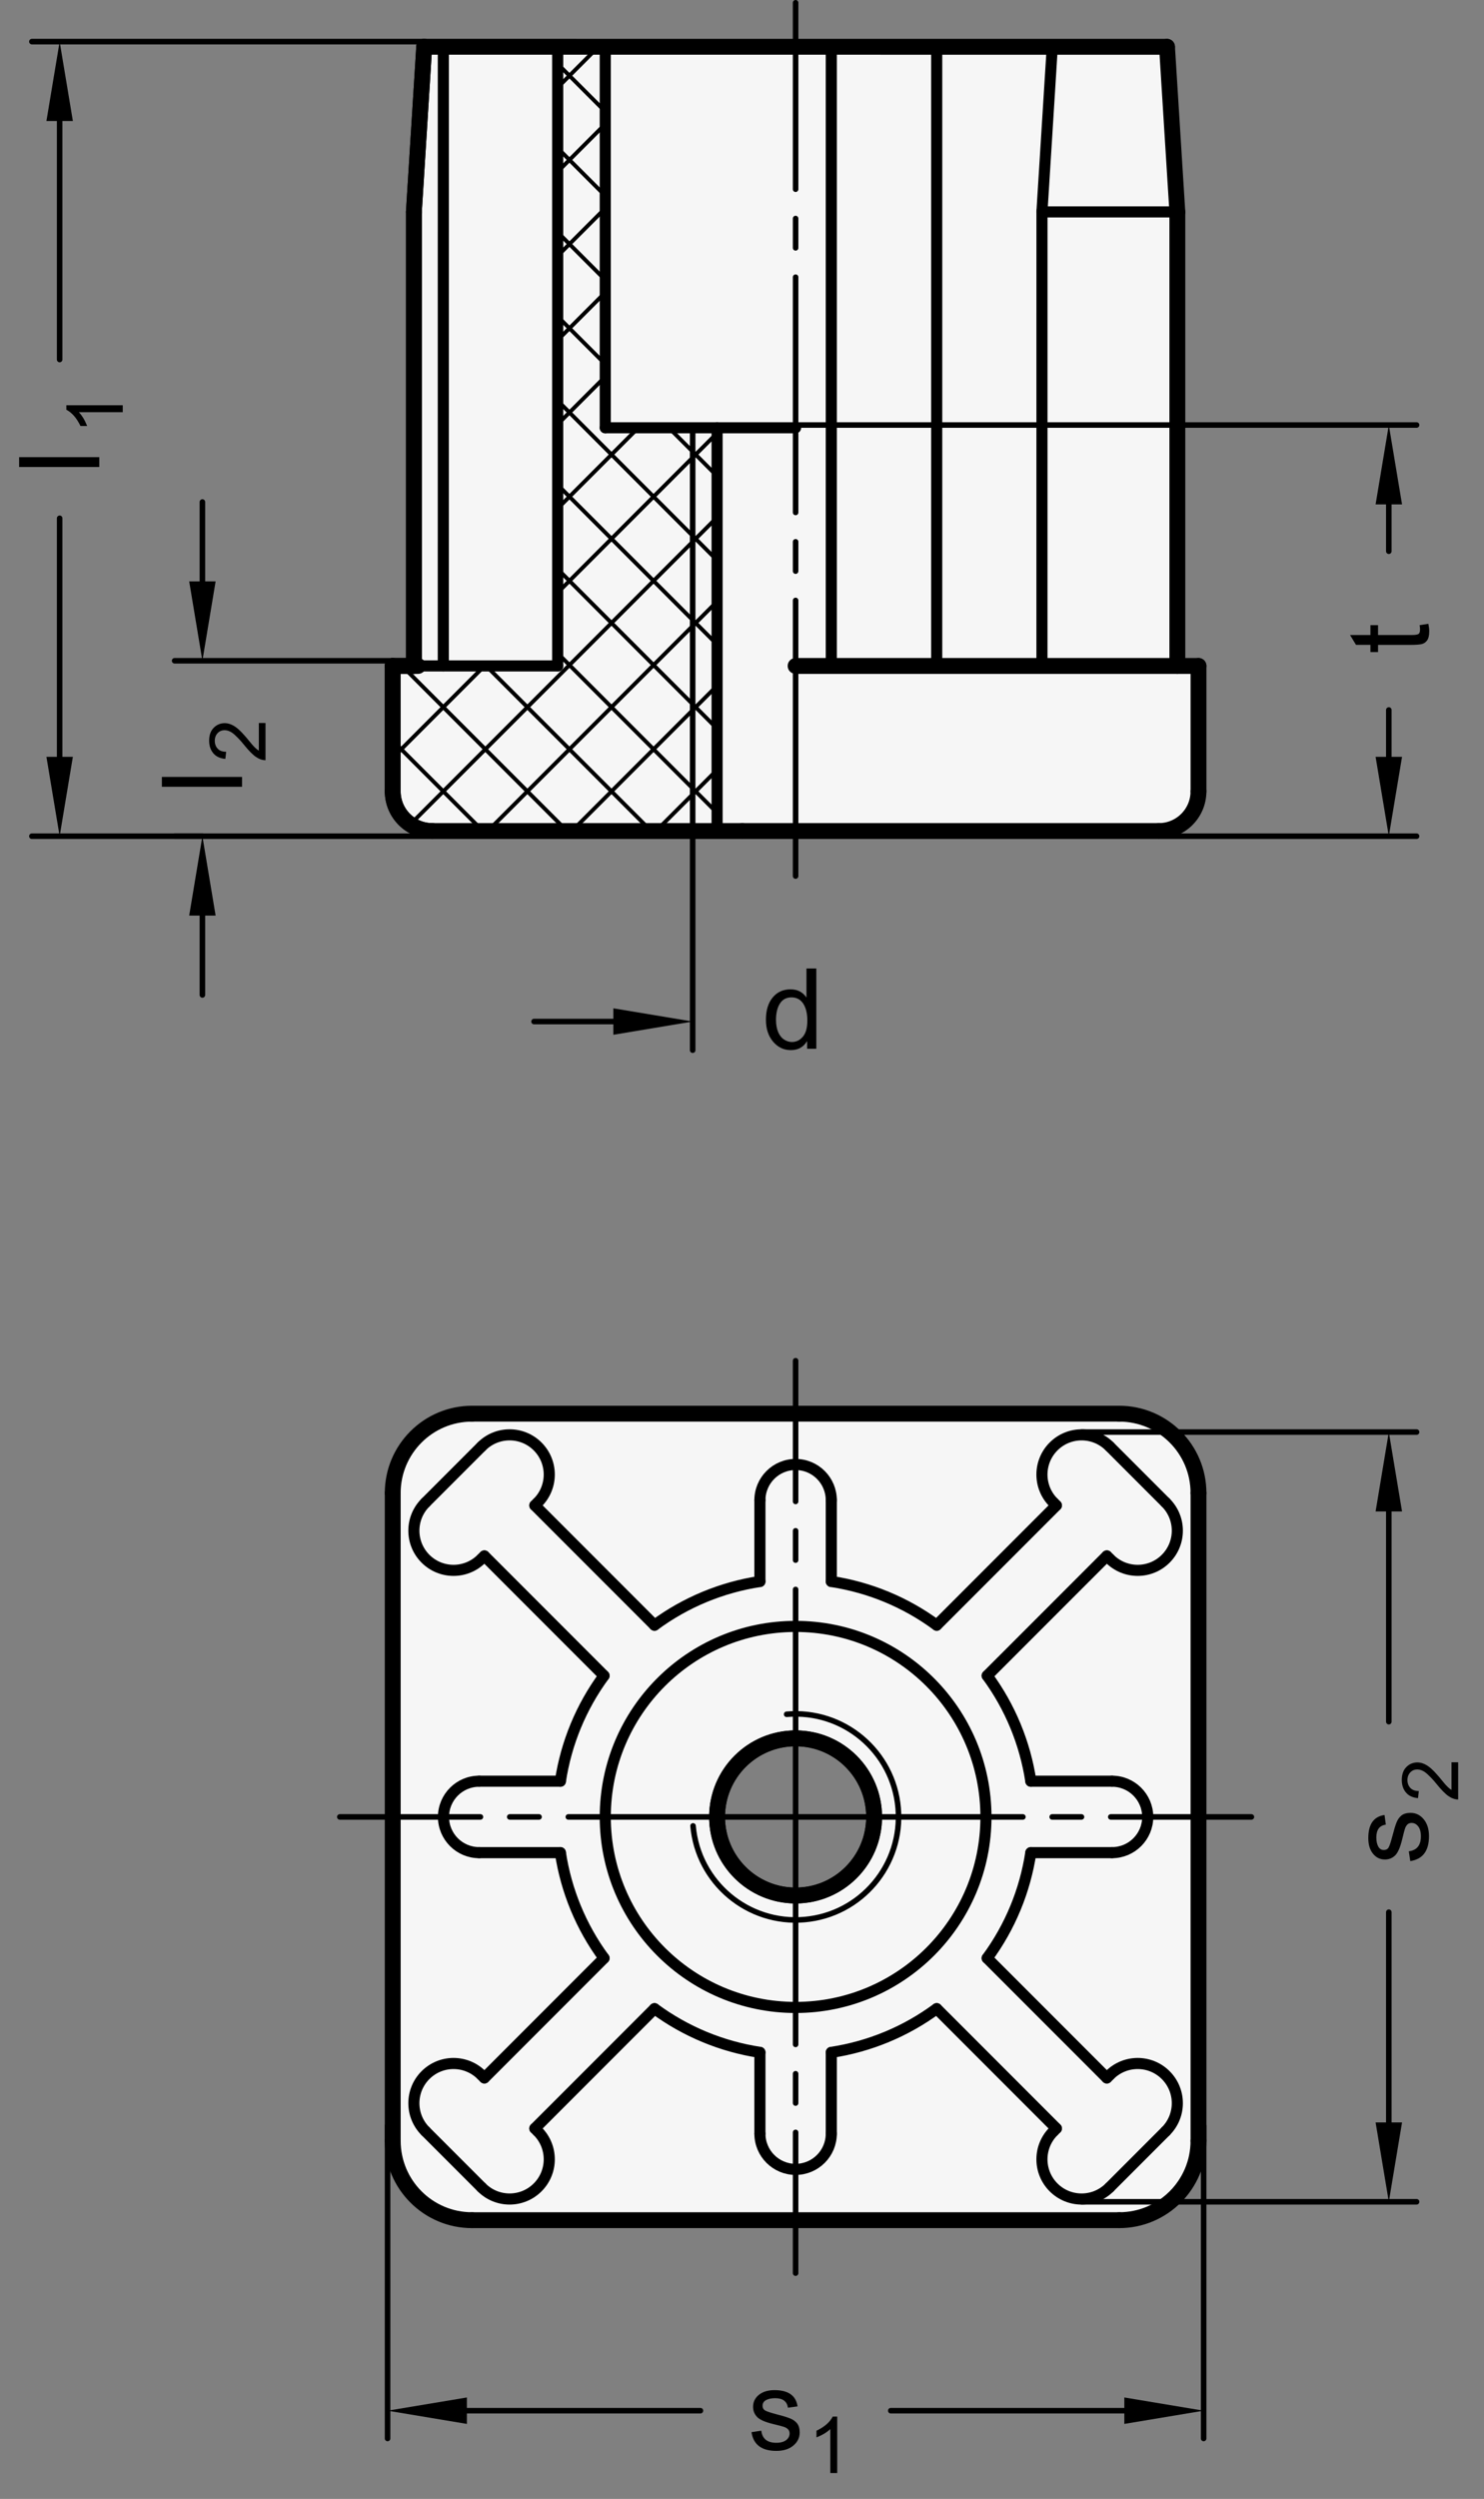 <?xml version="1.0" encoding="utf-8"?>
<!-- Generator: Adobe Illustrator 19.1.0, SVG Export Plug-In . SVG Version: 6.00 Build 0)  -->
<svg version="1.1" xmlns="http://www.w3.org/2000/svg" xmlns:xlink="http://www.w3.org/1999/xlink" x="0px" y="0px"
	 viewBox="0 0 132.607 223.091" enable-background="new 0 0 132.607 223.091" xml:space="preserve">
<rect x="0" y="0" width="132.607" height="223.091" fill="#808080" stroke="none"/>
<g id="MD_x5F_3_x5F_FUELLUNG_x5F_WS">
	<g id="LWPOLYLINE_3_">
		<path fill="#FFFFFF" d="M42.18,126.207h57.827c3.914,0,7.087,3.173,7.087,7.087L78.11,162.207c0-3.875-3.141-7.016-7.016-7.016
			s-7.016,3.141-7.016,7.016c0,3.875,3.141,7.016,7.016,7.016s7.016-3.141,7.016-7.016l28.984-28.913v57.827
			c0,3.914-3.173,7.087-7.087,7.087H42.18c-3.914,0-7.087-3.173-7.087-7.087v-57.827C35.094,129.38,38.266,126.207,42.18,126.207z"
			/>
	</g>
	<g id="LWPOLYLINE_4_">
		<path fill="#FFFFFF" d="M36.983,18.915l0.001,40.535h-1.89v11.197c0,1.957,1.586,3.543,3.543,3.543h64.913
			c1.957,0,3.543-1.586,3.543-3.543V59.451h-1.89l0.001-40.535l-0.923-14.738L37.906,4.175L36.983,18.915z"/>
	</g>
</g>
<g id="MD_x5F_3_x5F_FUELLUNG_x5F_GR">
	<g id="LWPOLYLINE">
		<path fill="#F6F6F6" d="M36.983,18.915l0.001,40.535h-1.89v11.197c0,1.957,1.586,3.543,3.543,3.543h64.913
			c1.957,0,3.543-1.586,3.543-3.543V59.451h-1.89l0.001-40.535l-0.923-14.738L37.906,4.175L36.983,18.915z"/>
	</g>
	<g id="LWPOLYLINE_1_">
		<path fill="#F6F6F6" d="M42.18,126.207h57.827c3.914,0,7.087,3.173,7.087,7.087L78.11,162.207c0-3.875-3.141-7.016-7.016-7.016
			s-7.016,3.141-7.016,7.016c0,3.875,3.141,7.016,7.016,7.016s7.016-3.141,7.016-7.016l28.984-28.913v57.827
			c0,3.914-3.173,7.087-7.087,7.087H42.18c-3.914,0-7.087-3.173-7.087-7.087v-57.827C35.094,129.38,38.266,126.207,42.18,126.207z"
			/>
	</g>
</g>
<g id="MD_x5F_1_x5F_070">
	<g id="CIRCLE">
		
			<path fill="none" stroke="#000000" stroke-width="0.992" stroke-linecap="round" stroke-linejoin="round" stroke-miterlimit="10" d="
			M54.086,162.207c0-9.393,7.615-17.008,17.008-17.008s17.008,7.615,17.008,17.008s-7.615,17.008-17.008,17.008
			S54.086,171.6,54.086,162.207L54.086,162.207z"/>
	</g>
	<g id="LINE_12_">
		
			<line fill="none" stroke="#000000" stroke-width="0.992" stroke-linecap="round" stroke-linejoin="round" stroke-miterlimit="10" x1="93.106" y1="18.918" x2="105.204" y2="18.918"/>
	</g>
	<g id="LINE_38_">
		
			<line fill="none" stroke="#000000" stroke-width="0.992" stroke-linecap="round" stroke-linejoin="round" stroke-miterlimit="10" x1="49.834" y1="59.451" x2="36.983" y2="59.451"/>
	</g>
	<g id="LINE_41_">
		
			<line fill="none" stroke="#000000" stroke-width="0.992" stroke-linecap="round" stroke-linejoin="round" stroke-miterlimit="10" x1="71.094" y1="38.191" x2="54.086" y2="38.191"/>
	</g>
	<g id="LINE_42_">
		
			<line fill="none" stroke="#000000" stroke-width="0.992" stroke-linecap="round" stroke-linejoin="round" stroke-miterlimit="10" x1="54.086" y1="38.191" x2="54.086" y2="4.175"/>
	</g>
	<g id="ARC_6_">
		
			<path fill="none" stroke="#000000" stroke-width="0.992" stroke-linecap="round" stroke-linejoin="round" stroke-miterlimit="10" d="
			M38.021,134.145c-1.384,1.384-1.384,3.627,0,5.011s3.627,1.384,5.011,0"/>
	</g>
	<g id="ARC_7_">
		
			<path fill="none" stroke="#000000" stroke-width="0.992" stroke-linecap="round" stroke-linejoin="round" stroke-miterlimit="10" d="
			M48.043,134.145c1.384-1.384,1.384-3.627,0-5.011c-1.384-1.384-3.627-1.384-5.011,0"/>
	</g>
	<g id="LINE_48_">
		
			<line fill="none" stroke="#000000" stroke-width="0.992" stroke-linecap="round" stroke-linejoin="round" stroke-miterlimit="10" x1="38.021" y1="134.145" x2="43.032" y2="129.134"/>
	</g>
	<g id="LINE_49_">
		
			<line fill="none" stroke="#000000" stroke-width="0.992" stroke-linecap="round" stroke-linejoin="round" stroke-miterlimit="10" x1="48.043" y1="134.145" x2="47.792" y2="134.396"/>
	</g>
	<g id="LINE_50_">
		
			<line fill="none" stroke="#000000" stroke-width="0.992" stroke-linecap="round" stroke-linejoin="round" stroke-miterlimit="10" x1="47.792" y1="134.396" x2="58.486" y2="145.089"/>
	</g>
	<g id="LINE_51_">
		
			<line fill="none" stroke="#000000" stroke-width="0.992" stroke-linecap="round" stroke-linejoin="round" stroke-miterlimit="10" x1="43.032" y1="139.156" x2="43.283" y2="138.906"/>
	</g>
	<g id="LINE_52_">
		
			<line fill="none" stroke="#000000" stroke-width="0.992" stroke-linecap="round" stroke-linejoin="round" stroke-miterlimit="10" x1="43.283" y1="138.906" x2="53.976" y2="149.599"/>
	</g>
	<g id="LINE_53_">
		
			<line fill="none" stroke="#000000" stroke-width="0.992" stroke-linecap="round" stroke-linejoin="round" stroke-miterlimit="10" x1="67.905" y1="133.931" x2="67.905" y2="141.188"/>
	</g>
	<g id="LINE_54_">
		
			<line fill="none" stroke="#000000" stroke-width="0.992" stroke-linecap="round" stroke-linejoin="round" stroke-miterlimit="10" x1="74.283" y1="133.931" x2="74.283" y2="141.188"/>
	</g>
	<g id="ARC_8_">
		
			<path fill="none" stroke="#000000" stroke-width="0.992" stroke-linecap="round" stroke-linejoin="round" stroke-miterlimit="10" d="
			M74.283,133.931c0-1.761-1.428-3.189-3.189-3.189s-3.189,1.428-3.189,3.189"/>
	</g>
	<g id="ARC_9_">
		
			<path fill="none" stroke="#000000" stroke-width="0.992" stroke-linecap="round" stroke-linejoin="round" stroke-miterlimit="10" d="
			M67.905,141.188c-3.41,0.517-6.642,1.856-9.419,3.901"/>
	</g>
	<g id="ARC_10_">
		
			<path fill="none" stroke="#000000" stroke-width="0.992" stroke-linecap="round" stroke-linejoin="round" stroke-miterlimit="10" d="
			M43.032,195.279c1.384,1.384,3.627,1.384,5.011,0c1.384-1.384,1.384-3.627,0-5.011"/>
	</g>
	<g id="ARC_11_">
		
			<path fill="none" stroke="#000000" stroke-width="0.992" stroke-linecap="round" stroke-linejoin="round" stroke-miterlimit="10" d="
			M43.032,185.257c-1.384-1.384-3.627-1.384-5.011,0s-1.384,3.627,0,5.011"/>
	</g>
	<g id="LINE_55_">
		
			<line fill="none" stroke="#000000" stroke-width="0.992" stroke-linecap="round" stroke-linejoin="round" stroke-miterlimit="10" x1="43.032" y1="195.279" x2="38.021" y2="190.268"/>
	</g>
	<g id="LINE_56_">
		
			<line fill="none" stroke="#000000" stroke-width="0.992" stroke-linecap="round" stroke-linejoin="round" stroke-miterlimit="10" x1="43.032" y1="185.257" x2="43.283" y2="185.508"/>
	</g>
	<g id="LINE_57_">
		
			<line fill="none" stroke="#000000" stroke-width="0.992" stroke-linecap="round" stroke-linejoin="round" stroke-miterlimit="10" x1="43.283" y1="185.508" x2="53.976" y2="174.815"/>
	</g>
	<g id="LINE_58_">
		
			<line fill="none" stroke="#000000" stroke-width="0.992" stroke-linecap="round" stroke-linejoin="round" stroke-miterlimit="10" x1="48.043" y1="190.268" x2="47.792" y2="190.018"/>
	</g>
	<g id="LINE_59_">
		
			<line fill="none" stroke="#000000" stroke-width="0.992" stroke-linecap="round" stroke-linejoin="round" stroke-miterlimit="10" x1="47.792" y1="190.018" x2="58.486" y2="179.325"/>
	</g>
	<g id="LINE_60_">
		
			<line fill="none" stroke="#000000" stroke-width="0.992" stroke-linecap="round" stroke-linejoin="round" stroke-miterlimit="10" x1="42.818" y1="165.396" x2="50.074" y2="165.396"/>
	</g>
	<g id="LINE_61_">
		
			<line fill="none" stroke="#000000" stroke-width="0.992" stroke-linecap="round" stroke-linejoin="round" stroke-miterlimit="10" x1="42.818" y1="159.018" x2="50.074" y2="159.018"/>
	</g>
	<g id="ARC_12_">
		
			<path fill="none" stroke="#000000" stroke-width="0.992" stroke-linecap="round" stroke-linejoin="round" stroke-miterlimit="10" d="
			M42.818,159.018c-1.761,0-3.189,1.428-3.189,3.189c0,1.761,1.428,3.189,3.189,3.189"/>
	</g>
	<g id="ARC_13_">
		
			<path fill="none" stroke="#000000" stroke-width="0.992" stroke-linecap="round" stroke-linejoin="round" stroke-miterlimit="10" d="
			M104.166,190.268c1.384-1.384,1.384-3.627,0-5.011s-3.627-1.384-5.011,0"/>
	</g>
	<g id="ARC_14_">
		
			<path fill="none" stroke="#000000" stroke-width="0.992" stroke-linecap="round" stroke-linejoin="round" stroke-miterlimit="10" d="
			M94.144,190.268c-1.384,1.384-1.384,3.627,0,5.011c1.384,1.384,3.627,1.384,5.011,0"/>
	</g>
	<g id="LINE_62_">
		
			<line fill="none" stroke="#000000" stroke-width="0.992" stroke-linecap="round" stroke-linejoin="round" stroke-miterlimit="10" x1="104.166" y1="190.268" x2="99.155" y2="195.279"/>
	</g>
	<g id="LINE_63_">
		
			<line fill="none" stroke="#000000" stroke-width="0.992" stroke-linecap="round" stroke-linejoin="round" stroke-miterlimit="10" x1="94.144" y1="190.268" x2="94.395" y2="190.018"/>
	</g>
	<g id="LINE_64_">
		
			<line fill="none" stroke="#000000" stroke-width="0.992" stroke-linecap="round" stroke-linejoin="round" stroke-miterlimit="10" x1="94.395" y1="190.018" x2="83.702" y2="179.325"/>
	</g>
	<g id="LINE_65_">
		
			<line fill="none" stroke="#000000" stroke-width="0.992" stroke-linecap="round" stroke-linejoin="round" stroke-miterlimit="10" x1="99.155" y1="185.257" x2="98.905" y2="185.508"/>
	</g>
	<g id="LINE_66_">
		
			<line fill="none" stroke="#000000" stroke-width="0.992" stroke-linecap="round" stroke-linejoin="round" stroke-miterlimit="10" x1="98.905" y1="185.508" x2="88.211" y2="174.815"/>
	</g>
	<g id="LINE_67_">
		
			<line fill="none" stroke="#000000" stroke-width="0.992" stroke-linecap="round" stroke-linejoin="round" stroke-miterlimit="10" x1="74.283" y1="190.482" x2="74.283" y2="183.226"/>
	</g>
	<g id="LINE_68_">
		
			<line fill="none" stroke="#000000" stroke-width="0.992" stroke-linecap="round" stroke-linejoin="round" stroke-miterlimit="10" x1="67.905" y1="190.482" x2="67.905" y2="183.226"/>
	</g>
	<g id="ARC_15_">
		
			<path fill="none" stroke="#000000" stroke-width="0.992" stroke-linecap="round" stroke-linejoin="round" stroke-miterlimit="10" d="
			M67.905,190.482c0,1.761,1.428,3.189,3.189,3.189s3.189-1.428,3.189-3.189"/>
	</g>
	<g id="ARC_16_">
		
			<path fill="none" stroke="#000000" stroke-width="0.992" stroke-linecap="round" stroke-linejoin="round" stroke-miterlimit="10" d="
			M99.155,129.134c-1.384-1.384-3.627-1.384-5.011,0c-1.384,1.384-1.384,3.627,0,5.011"/>
	</g>
	<g id="ARC_17_">
		
			<path fill="none" stroke="#000000" stroke-width="0.992" stroke-linecap="round" stroke-linejoin="round" stroke-miterlimit="10" d="
			M99.155,139.156c1.384,1.384,3.627,1.384,5.011,0s1.384-3.627,0-5.011"/>
	</g>
	<g id="LINE_69_">
		
			<line fill="none" stroke="#000000" stroke-width="0.992" stroke-linecap="round" stroke-linejoin="round" stroke-miterlimit="10" x1="99.155" y1="129.134" x2="104.166" y2="134.145"/>
	</g>
	<g id="LINE_70_">
		
			<line fill="none" stroke="#000000" stroke-width="0.992" stroke-linecap="round" stroke-linejoin="round" stroke-miterlimit="10" x1="99.155" y1="139.156" x2="98.905" y2="138.906"/>
	</g>
	<g id="LINE_71_">
		
			<line fill="none" stroke="#000000" stroke-width="0.992" stroke-linecap="round" stroke-linejoin="round" stroke-miterlimit="10" x1="98.905" y1="138.906" x2="88.211" y2="149.599"/>
	</g>
	<g id="LINE_72_">
		
			<line fill="none" stroke="#000000" stroke-width="0.992" stroke-linecap="round" stroke-linejoin="round" stroke-miterlimit="10" x1="94.144" y1="134.145" x2="94.395" y2="134.396"/>
	</g>
	<g id="LINE_73_">
		
			<line fill="none" stroke="#000000" stroke-width="0.992" stroke-linecap="round" stroke-linejoin="round" stroke-miterlimit="10" x1="94.395" y1="134.396" x2="83.702" y2="145.089"/>
	</g>
	<g id="LINE_74_">
		
			<line fill="none" stroke="#000000" stroke-width="0.992" stroke-linecap="round" stroke-linejoin="round" stroke-miterlimit="10" x1="99.369" y1="159.018" x2="92.113" y2="159.018"/>
	</g>
	<g id="LINE_75_">
		
			<line fill="none" stroke="#000000" stroke-width="0.992" stroke-linecap="round" stroke-linejoin="round" stroke-miterlimit="10" x1="99.369" y1="165.396" x2="92.113" y2="165.396"/>
	</g>
	<g id="ARC_18_">
		
			<path fill="none" stroke="#000000" stroke-width="0.992" stroke-linecap="round" stroke-linejoin="round" stroke-miterlimit="10" d="
			M99.369,165.396c1.761,0,3.189-1.428,3.189-3.189c0-1.761-1.428-3.189-3.189-3.189"/>
	</g>
	<g id="ARC_19_">
		
			<path fill="none" stroke="#000000" stroke-width="0.992" stroke-linecap="round" stroke-linejoin="round" stroke-miterlimit="10" d="
			M53.976,149.599c-2.045,2.777-3.384,6.009-3.901,9.419"/>
	</g>
	<g id="ARC_20_">
		
			<path fill="none" stroke="#000000" stroke-width="0.992" stroke-linecap="round" stroke-linejoin="round" stroke-miterlimit="10" d="
			M50.074,165.396c0.517,3.41,1.856,6.642,3.901,9.419"/>
	</g>
	<g id="ARC_21_">
		
			<path fill="none" stroke="#000000" stroke-width="0.992" stroke-linecap="round" stroke-linejoin="round" stroke-miterlimit="10" d="
			M58.486,179.325c2.777,2.045,6.009,3.384,9.419,3.901"/>
	</g>
	<g id="ARC_22_">
		
			<path fill="none" stroke="#000000" stroke-width="0.992" stroke-linecap="round" stroke-linejoin="round" stroke-miterlimit="10" d="
			M74.283,183.226c3.41-0.517,6.642-1.856,9.419-3.901"/>
	</g>
	<g id="ARC_23_">
		
			<path fill="none" stroke="#000000" stroke-width="0.992" stroke-linecap="round" stroke-linejoin="round" stroke-miterlimit="10" d="
			M88.211,174.815c2.045-2.777,3.384-6.009,3.901-9.419"/>
	</g>
	<g id="ARC_24_">
		
			<path fill="none" stroke="#000000" stroke-width="0.992" stroke-linecap="round" stroke-linejoin="round" stroke-miterlimit="10" d="
			M92.113,159.018c-0.517-3.41-1.856-6.642-3.901-9.419"/>
	</g>
	<g id="ARC_25_">
		
			<path fill="none" stroke="#000000" stroke-width="0.992" stroke-linecap="round" stroke-linejoin="round" stroke-miterlimit="10" d="
			M83.702,145.089c-2.777-2.045-6.009-3.384-9.419-3.901"/>
	</g>
	<g id="LINE_76_">
		
			<line fill="none" stroke="#000000" stroke-width="0.992" stroke-linecap="round" stroke-linejoin="round" stroke-miterlimit="10" x1="49.834" y1="59.451" x2="49.834" y2="4.175"/>
	</g>
	<g id="LINE_77_">
		
			<line fill="none" stroke="#000000" stroke-width="0.992" stroke-linecap="round" stroke-linejoin="round" stroke-miterlimit="10" x1="39.613" y1="59.451" x2="39.615" y2="4.175"/>
	</g>
	<g id="LINE_80_">
		
			<line fill="none" stroke="#000000" stroke-width="0.992" stroke-linecap="round" stroke-linejoin="round" stroke-miterlimit="10" x1="93.106" y1="59.451" x2="93.108" y2="18.882"/>
	</g>
	<g id="LINE_81_">
		
			<line fill="none" stroke="#000000" stroke-width="0.992" stroke-linecap="round" stroke-linejoin="round" stroke-miterlimit="10" x1="83.702" y1="4.175" x2="83.702" y2="59.451"/>
	</g>
	<g id="LINE_82_">
		
			<line fill="none" stroke="#000000" stroke-width="0.992" stroke-linecap="round" stroke-linejoin="round" stroke-miterlimit="10" x1="74.283" y1="4.175" x2="74.283" y2="59.451"/>
	</g>
	<g id="LINE_83_">
		
			<line fill="none" stroke="#000000" stroke-width="0.992" stroke-linecap="round" stroke-linejoin="round" stroke-miterlimit="10" x1="93.106" y1="18.915" x2="94.029" y2="4.175"/>
	</g>
	<g id="LINE_84_">
		
			<line fill="none" stroke="#000000" stroke-width="0.992" stroke-linecap="round" stroke-linejoin="round" stroke-miterlimit="10" x1="64.078" y1="74.191" x2="64.078" y2="38.191"/>
	</g>
</g>
<g id="MD_x5F_1_x5F_100">
	<g id="LINE">
		
			<line fill="none" stroke="#000000" stroke-width="1.417" stroke-linecap="round" stroke-linejoin="round" stroke-miterlimit="10" x1="37.361" y1="59.451" x2="35.094" y2="59.451"/>
	</g>
	<g id="LINE_1_">
		
			<line fill="none" stroke="#000000" stroke-width="1.417" stroke-linecap="round" stroke-linejoin="round" stroke-miterlimit="10" x1="35.094" y1="59.451" x2="35.094" y2="70.648"/>
	</g>
	<g id="LINE_2_">
		
			<line fill="none" stroke="#000000" stroke-width="1.417" stroke-linecap="round" stroke-linejoin="round" stroke-miterlimit="10" x1="103.55" y1="74.191" x2="66.328" y2="74.191"/>
	</g>
	<g id="ARC">
		
			<path fill="none" stroke="#000000" stroke-width="1.417" stroke-linecap="round" stroke-linejoin="round" stroke-miterlimit="10" d="
			M35.094,70.648c0,1.957,1.586,3.543,3.543,3.543"/>
	</g>
	<g id="LINE_3_">
		
			<line fill="none" stroke="#000000" stroke-width="1.417" stroke-linecap="round" stroke-linejoin="round" stroke-miterlimit="10" x1="36.983" y1="18.918" x2="36.983" y2="59.451"/>
	</g>
	<g id="LINE_4_">
		
			<line fill="none" stroke="#000000" stroke-width="1.417" stroke-linecap="round" stroke-linejoin="round" stroke-miterlimit="10" x1="36.983" y1="59.451" x2="36.983" y2="18.915"/>
	</g>
	<g id="LINE_5_">
		
			<line fill="none" stroke="#000000" stroke-width="1.417" stroke-linecap="round" stroke-linejoin="round" stroke-miterlimit="10" x1="104.282" y1="4.178" x2="37.906" y2="4.175"/>
	</g>
	<g id="LINE_11_">
		
			<line fill="none" stroke="#000000" stroke-width="1.417" stroke-linecap="round" stroke-linejoin="round" stroke-miterlimit="10" x1="107.094" y1="59.451" x2="71.094" y2="59.451"/>
	</g>
	<g id="LINE_39_">
		
			<line fill="none" stroke="#000000" stroke-width="1.417" stroke-linecap="round" stroke-linejoin="round" stroke-miterlimit="10" x1="35.094" y1="59.451" x2="35.094" y2="70.648"/>
	</g>
	<g id="ARC_1_">
		
			<path fill="none" stroke="#000000" stroke-width="1.417" stroke-linecap="round" stroke-linejoin="round" stroke-miterlimit="10" d="
			M35.094,70.648c0,1.957,1.586,3.543,3.543,3.543"/>
	</g>
	<g id="LINE_40_">
		
			<line fill="none" stroke="#000000" stroke-width="1.417" stroke-linecap="round" stroke-linejoin="round" stroke-miterlimit="10" x1="38.637" y1="74.191" x2="66.328" y2="74.191"/>
	</g>
	<g id="LINE_43_">
		
			<line fill="none" stroke="#000000" stroke-width="1.417" stroke-linecap="round" stroke-linejoin="round" stroke-miterlimit="10" x1="36.983" y1="59.451" x2="35.094" y2="59.451"/>
	</g>
	<g id="LINE_44_">
		
			<line fill="none" stroke="#000000" stroke-width="1.417" stroke-linecap="round" stroke-linejoin="round" stroke-miterlimit="10" x1="42.18" y1="126.207" x2="100.007" y2="126.207"/>
	</g>
	<g id="ARC_2_">
		
			<path fill="none" stroke="#000000" stroke-width="1.417" stroke-linecap="round" stroke-linejoin="round" stroke-miterlimit="10" d="
			M42.18,126.207c-3.914,0-7.087,3.173-7.087,7.087"/>
	</g>
	<g id="LINE_45_">
		
			<line fill="none" stroke="#000000" stroke-width="1.417" stroke-linecap="round" stroke-linejoin="round" stroke-miterlimit="10" x1="107.094" y1="133.293" x2="107.094" y2="191.12"/>
	</g>
	<g id="ARC_3_">
		
			<path fill="none" stroke="#000000" stroke-width="1.417" stroke-linecap="round" stroke-linejoin="round" stroke-miterlimit="10" d="
			M107.094,133.293c0-3.914-3.173-7.087-7.087-7.087"/>
	</g>
	<g id="LINE_46_">
		
			<line fill="none" stroke="#000000" stroke-width="1.417" stroke-linecap="round" stroke-linejoin="round" stroke-miterlimit="10" x1="100.007" y1="198.207" x2="42.18" y2="198.207"/>
	</g>
	<g id="ARC_4_">
		
			<path fill="none" stroke="#000000" stroke-width="1.417" stroke-linecap="round" stroke-linejoin="round" stroke-miterlimit="10" d="
			M100.007,198.207c3.914,0,7.087-3.173,7.087-7.087"/>
	</g>
	<g id="LINE_47_">
		
			<line fill="none" stroke="#000000" stroke-width="1.417" stroke-linecap="round" stroke-linejoin="round" stroke-miterlimit="10" x1="35.094" y1="191.12" x2="35.094" y2="133.293"/>
	</g>
	<g id="ARC_5_">
		
			<path fill="none" stroke="#000000" stroke-width="1.417" stroke-linecap="round" stroke-linejoin="round" stroke-miterlimit="10" d="
			M35.094,191.12c0,3.914,3.173,7.087,7.087,7.087"/>
	</g>
	<g id="LINE_78_">
		
			<line fill="none" stroke="#000000" stroke-width="1.417" stroke-linecap="round" stroke-linejoin="round" stroke-miterlimit="10" x1="36.983" y1="18.915" x2="37.906" y2="4.175"/>
	</g>
	<g id="LINE_79_">
		
			<line fill="none" stroke="#000000" stroke-width="1.417" stroke-linecap="round" stroke-linejoin="round" stroke-miterlimit="10" x1="36.983" y1="18.915" x2="37.906" y2="4.175"/>
	</g>
	<g id="CIRCLE_1_">
		
			<path fill="none" stroke="#000000" stroke-width="1.417" stroke-linecap="round" stroke-linejoin="round" stroke-miterlimit="10" d="
			M64.077,162.207c0-3.875,3.141-7.016,7.016-7.016s7.016,3.141,7.016,7.016c0,3.875-3.141,7.016-7.016,7.016
			S64.077,166.082,64.077,162.207L64.077,162.207z"/>
	</g>
	<g id="LINE_119_">
		
			<line fill="none" stroke="#000000" stroke-width="1.417" stroke-linecap="round" stroke-linejoin="round" stroke-miterlimit="10" x1="105.204" y1="59.451" x2="105.204" y2="18.915"/>
	</g>
	<g id="LINE_120_">
		
			<line fill="none" stroke="#000000" stroke-width="1.417" stroke-linecap="round" stroke-linejoin="round" stroke-miterlimit="10" x1="107.094" y1="59.451" x2="107.094" y2="70.648"/>
	</g>
	<g id="ARC_26_">
		
			<path fill="none" stroke="#000000" stroke-width="1.417" stroke-linecap="round" stroke-linejoin="round" stroke-miterlimit="10" d="
			M103.55,74.191c1.957,0,3.543-1.586,3.543-3.543"/>
	</g>
	<g id="LINE_121_">
		
			<line fill="none" stroke="#000000" stroke-width="1.417" stroke-linecap="round" stroke-linejoin="round" stroke-miterlimit="10" x1="105.204" y1="18.915" x2="104.281" y2="4.175"/>
	</g>
	<g id="CIRCLE_2_">
		
			<path fill="none" stroke="#000000" stroke-width="1.417" stroke-linecap="round" stroke-linejoin="round" stroke-miterlimit="10" d="
			M64.077,162.207c0-3.875,3.141-7.016,7.016-7.016s7.016,3.141,7.016,7.016c0,3.875-3.141,7.016-7.016,7.016
			S64.077,166.082,64.077,162.207L64.077,162.207z"/>
	</g>
</g>
<g id="MD_x5F_2_x5F_MITTELLINIE">
	<g id="LINE_6_">
		<path d="M71.094,78.456c-0.137,0-0.248-0.111-0.248-0.248V53.605c0-0.137,0.111-0.248,0.248-0.248s0.248,0.111,0.248,0.248v24.603
			C71.342,78.345,71.23,78.456,71.094,78.456z"/>
	</g>
	<g id="LINE_7_">
		<path d="M71.094,17.14c-0.137,0-0.248-0.111-0.248-0.248V0.248C70.846,0.111,70.957,0,71.094,0s0.248,0.111,0.248,0.248v16.644
			C71.342,17.029,71.23,17.14,71.094,17.14z"/>
	</g>
	<g id="LINE_8_">
		<path d="M71.094,22.376c-0.137,0-0.248-0.111-0.248-0.248V19.51c0-0.137,0.111-0.248,0.248-0.248s0.248,0.111,0.248,0.248v2.618
			C71.342,22.265,71.23,22.376,71.094,22.376z"/>
	</g>
	<g id="LINE_9_">
		<path d="M71.094,45.999c-0.137,0-0.248-0.111-0.248-0.248V24.746c0-0.137,0.111-0.248,0.248-0.248s0.248,0.111,0.248,0.248v21.004
			C71.342,45.888,71.23,45.999,71.094,45.999z"/>
	</g>
	<g id="LINE_10_">
		<path d="M71.094,51.235c-0.137,0-0.248-0.111-0.248-0.248v-2.618c0-0.137,0.111-0.248,0.248-0.248s0.248,0.111,0.248,0.248v2.618
			C71.342,51.124,71.23,51.235,71.094,51.235z"/>
	</g>
	<g id="LINE_85_">
		<path d="M91.402,162.455H71.094c-0.137,0-0.248-0.111-0.248-0.248s0.111-0.248,0.248-0.248h20.309
			c0.137,0,0.248,0.111,0.248,0.248S91.539,162.455,91.402,162.455z"/>
	</g>
	<g id="LINE_86_">
		<path d="M96.639,162.455h-2.618c-0.137,0-0.248-0.111-0.248-0.248s0.111-0.248,0.248-0.248h2.618c0.137,0,0.248,0.111,0.248,0.248
			S96.775,162.455,96.639,162.455z"/>
	</g>
	<g id="LINE_87_">
		<path d="M111.821,162.455H99.257c-0.137,0-0.248-0.111-0.248-0.248s0.111-0.248,0.248-0.248h12.564
			c0.137,0,0.248,0.111,0.248,0.248S111.958,162.455,111.821,162.455z"/>
	</g>
	<g id="LINE_88_">
		<path d="M71.094,162.455c-0.137,0-0.248-0.111-0.248-0.248v-20.309c0-0.137,0.111-0.248,0.248-0.248s0.248,0.111,0.248,0.248
			v20.309C71.342,162.343,71.23,162.455,71.094,162.455z"/>
	</g>
	<g id="LINE_89_">
		<path d="M71.094,139.528c-0.137,0-0.248-0.111-0.248-0.248v-2.618c0-0.137,0.111-0.248,0.248-0.248s0.248,0.111,0.248,0.248v2.618
			C71.342,139.417,71.23,139.528,71.094,139.528z"/>
	</g>
	<g id="LINE_90_">
		<path d="M71.094,134.292c-0.137,0-0.248-0.111-0.248-0.248v-12.564c0-0.137,0.111-0.248,0.248-0.248s0.248,0.111,0.248,0.248
			v12.564C71.342,134.18,71.23,134.292,71.094,134.292z"/>
	</g>
	<g id="LINE_91_">
		<path d="M71.094,162.455H50.785c-0.137,0-0.248-0.111-0.248-0.248s0.111-0.248,0.248-0.248h20.309
			c0.137,0,0.248,0.111,0.248,0.248S71.23,162.455,71.094,162.455z"/>
	</g>
	<g id="LINE_92_">
		<path d="M48.167,162.455h-2.618c-0.137,0-0.248-0.111-0.248-0.248s0.111-0.248,0.248-0.248h2.618c0.137,0,0.248,0.111,0.248,0.248
			S48.304,162.455,48.167,162.455z"/>
	</g>
	<g id="LINE_93_">
		<path d="M42.93,162.455H30.366c-0.137,0-0.248-0.111-0.248-0.248s0.111-0.248,0.248-0.248H42.93c0.137,0,0.248,0.111,0.248,0.248
			S43.067,162.455,42.93,162.455z"/>
	</g>
	<g id="LINE_94_">
		<path d="M71.094,182.763c-0.137,0-0.248-0.111-0.248-0.248v-20.309c0-0.137,0.111-0.248,0.248-0.248s0.248,0.111,0.248,0.248
			v20.309C71.342,182.652,71.23,182.763,71.094,182.763z"/>
	</g>
	<g id="LINE_95_">
		<path d="M71.094,188c-0.137,0-0.248-0.111-0.248-0.248v-2.618c0-0.137,0.111-0.248,0.248-0.248s0.248,0.111,0.248,0.248v2.618
			C71.342,187.888,71.23,188,71.094,188z"/>
	</g>
	<g id="LINE_96_">
		<path d="M71.094,203.182c-0.137,0-0.248-0.111-0.248-0.248V190.37c0-0.137,0.111-0.248,0.248-0.248s0.248,0.111,0.248,0.248
			v12.564C71.342,203.071,71.23,203.182,71.094,203.182z"/>
	</g>
</g>
<g id="MD_x5F_2_x5F_SCHRAFFUR">
	<g id="LINE_13_">
		
			<line fill="none" stroke="#000000" stroke-width="0.354" stroke-linecap="round" stroke-linejoin="round" stroke-miterlimit="10" x1="43.153" y1="74.191" x2="35.094" y2="66.132"/>
	</g>
	<g id="LINE_14_">
		
			<line fill="none" stroke="#000000" stroke-width="0.354" stroke-linecap="round" stroke-linejoin="round" stroke-miterlimit="10" x1="50.669" y1="74.191" x2="35.929" y2="59.451"/>
	</g>
	<g id="LINE_15_">
		
			<line fill="none" stroke="#000000" stroke-width="0.354" stroke-linecap="round" stroke-linejoin="round" stroke-miterlimit="10" x1="58.186" y1="74.191" x2="43.445" y2="59.451"/>
	</g>
	<g id="LINE_16_">
		
			<line fill="none" stroke="#000000" stroke-width="0.354" stroke-linecap="round" stroke-linejoin="round" stroke-miterlimit="10" x1="64.078" y1="72.567" x2="49.834" y2="58.323"/>
	</g>
	<g id="LINE_17_">
		
			<line fill="none" stroke="#000000" stroke-width="0.354" stroke-linecap="round" stroke-linejoin="round" stroke-miterlimit="10" x1="64.078" y1="65.051" x2="49.834" y2="50.806"/>
	</g>
	<g id="LINE_18_">
		
			<line fill="none" stroke="#000000" stroke-width="0.354" stroke-linecap="round" stroke-linejoin="round" stroke-miterlimit="10" x1="64.078" y1="57.534" x2="49.834" y2="43.29"/>
	</g>
	<g id="LINE_19_">
		
			<line fill="none" stroke="#000000" stroke-width="0.354" stroke-linecap="round" stroke-linejoin="round" stroke-miterlimit="10" x1="64.078" y1="50.018" x2="49.834" y2="35.773"/>
	</g>
	<g id="LINE_20_">
		
			<line fill="none" stroke="#000000" stroke-width="0.354" stroke-linecap="round" stroke-linejoin="round" stroke-miterlimit="10" x1="64.078" y1="42.501" x2="59.768" y2="38.191"/>
	</g>
	<g id="LINE_21_">
		
			<line fill="none" stroke="#000000" stroke-width="0.354" stroke-linecap="round" stroke-linejoin="round" stroke-miterlimit="10" x1="54.086" y1="32.509" x2="49.834" y2="28.257"/>
	</g>
	<g id="LINE_22_">
		
			<line fill="none" stroke="#000000" stroke-width="0.354" stroke-linecap="round" stroke-linejoin="round" stroke-miterlimit="10" x1="54.086" y1="24.992" x2="49.834" y2="20.74"/>
	</g>
	<g id="LINE_23_">
		
			<line fill="none" stroke="#000000" stroke-width="0.354" stroke-linecap="round" stroke-linejoin="round" stroke-miterlimit="10" x1="54.086" y1="17.476" x2="49.834" y2="13.224"/>
	</g>
	<g id="LINE_24_">
		
			<line fill="none" stroke="#000000" stroke-width="0.354" stroke-linecap="round" stroke-linejoin="round" stroke-miterlimit="10" x1="54.086" y1="9.959" x2="49.834" y2="5.707"/>
	</g>
	<g id="LINE_25_">
		
			<line fill="none" stroke="#000000" stroke-width="0.354" stroke-linecap="round" stroke-linejoin="round" stroke-miterlimit="10" x1="49.834" y1="7.809" x2="53.467" y2="4.175"/>
	</g>
	<g id="LINE_26_">
		
			<line fill="none" stroke="#000000" stroke-width="0.354" stroke-linecap="round" stroke-linejoin="round" stroke-miterlimit="10" x1="49.834" y1="15.326" x2="54.086" y2="11.074"/>
	</g>
	<g id="LINE_27_">
		
			<line fill="none" stroke="#000000" stroke-width="0.354" stroke-linecap="round" stroke-linejoin="round" stroke-miterlimit="10" x1="49.834" y1="22.842" x2="54.086" y2="18.59"/>
	</g>
	<g id="LINE_28_">
		
			<line fill="none" stroke="#000000" stroke-width="0.354" stroke-linecap="round" stroke-linejoin="round" stroke-miterlimit="10" x1="49.834" y1="30.359" x2="54.086" y2="26.107"/>
	</g>
	<g id="LINE_29_">
		
			<line fill="none" stroke="#000000" stroke-width="0.354" stroke-linecap="round" stroke-linejoin="round" stroke-miterlimit="10" x1="49.834" y1="37.875" x2="54.086" y2="33.623"/>
	</g>
	<g id="LINE_30_">
		
			<line fill="none" stroke="#000000" stroke-width="0.354" stroke-linecap="round" stroke-linejoin="round" stroke-miterlimit="10" x1="35.094" y1="60.132" x2="35.774" y2="59.451"/>
	</g>
	<g id="LINE_31_">
		
			<line fill="none" stroke="#000000" stroke-width="0.354" stroke-linecap="round" stroke-linejoin="round" stroke-miterlimit="10" x1="49.834" y1="45.392" x2="57.034" y2="38.191"/>
	</g>
	<g id="LINE_32_">
		
			<line fill="none" stroke="#000000" stroke-width="0.354" stroke-linecap="round" stroke-linejoin="round" stroke-miterlimit="10" x1="35.094" y1="67.648" x2="43.291" y2="59.451"/>
	</g>
	<g id="LINE_33_">
		
			<line fill="none" stroke="#000000" stroke-width="0.354" stroke-linecap="round" stroke-linejoin="round" stroke-miterlimit="10" x1="49.834" y1="52.908" x2="64.078" y2="38.663"/>
	</g>
	<g id="LINE_34_">
		
			<line fill="none" stroke="#000000" stroke-width="0.354" stroke-linecap="round" stroke-linejoin="round" stroke-miterlimit="10" x1="36.666" y1="73.592" x2="64.078" y2="46.18"/>
	</g>
	<g id="LINE_35_">
		
			<line fill="none" stroke="#000000" stroke-width="0.354" stroke-linecap="round" stroke-linejoin="round" stroke-miterlimit="10" x1="43.584" y1="74.191" x2="64.078" y2="53.696"/>
	</g>
	<g id="LINE_36_">
		
			<line fill="none" stroke="#000000" stroke-width="0.354" stroke-linecap="round" stroke-linejoin="round" stroke-miterlimit="10" x1="51.1" y1="74.191" x2="64.078" y2="61.213"/>
	</g>
	<g id="LINE_37_">
		
			<line fill="none" stroke="#000000" stroke-width="0.354" stroke-linecap="round" stroke-linejoin="round" stroke-miterlimit="10" x1="58.617" y1="74.191" x2="64.078" y2="68.729"/>
	</g>
</g>
<g id="MD_x5F_2_x5F_BEMASSUNG">
	<g id="LINE_97_">
		
			<line stroke="#000000" stroke-width="0.496" stroke-linecap="round" stroke-linejoin="round" stroke-miterlimit="10" x1="100.468" y1="215.215" x2="79.598" y2="215.215"/>
	</g>
	<g id="TEXT">
		<g>
			<path d="M70.406,214.948c-0.039-0.283-0.154-0.496-0.345-0.638s-0.455-0.212-0.794-0.212c-0.336,0-0.607,0.057-0.814,0.171
				s-0.311,0.28-0.311,0.498c0,0.205,0.083,0.353,0.247,0.44c0.165,0.088,0.489,0.195,0.976,0.322
				c0.547,0.14,0.957,0.264,1.229,0.371c0.272,0.107,0.484,0.259,0.636,0.452c0.151,0.194,0.228,0.464,0.228,0.81
				c0,0.462-0.189,0.852-0.567,1.168c-0.378,0.315-0.883,0.474-1.515,0.474c-0.658,0-1.173-0.14-1.542-0.418
				c-0.37-0.278-0.598-0.696-0.682-1.253l0.874-0.133c0.046,0.362,0.181,0.633,0.403,0.812c0.224,0.18,0.535,0.269,0.937,0.269
				c0.384,0,0.679-0.08,0.885-0.241c0.205-0.161,0.308-0.357,0.308-0.589c0-0.157-0.048-0.282-0.142-0.377
				c-0.095-0.094-0.213-0.165-0.354-0.212c-0.142-0.048-0.46-0.132-0.956-0.252c-0.736-0.176-1.223-0.39-1.458-0.641
				c-0.236-0.251-0.354-0.551-0.354-0.899c0-0.433,0.172-0.79,0.518-1.07s0.81-0.42,1.394-0.42c0.618,0,1.1,0.121,1.443,0.364
				c0.344,0.242,0.55,0.605,0.618,1.087L70.406,214.948z"/>
		</g>
	</g>
	<g id="TEXT_1_">
		<g>
			<path d="M74.812,220.781h-0.616v-3.924c-0.308,0.292-0.72,0.539-1.235,0.742v-0.596c0.71-0.34,1.193-0.76,1.451-1.262h0.4
				V220.781z"/>
		</g>
	</g>
	<g id="LINE_98_">
		
			<line stroke="#000000" stroke-width="0.496" stroke-linecap="round" stroke-linejoin="round" stroke-miterlimit="10" x1="107.554" y1="189.769" x2="107.554" y2="217.695"/>
	</g>
	<g id="SOLID">
		<polygon points="100.468,214.034 107.554,215.215 100.468,216.396 		"/>
	</g>
	<g id="LINE_99_">
		
			<line stroke="#000000" stroke-width="0.496" stroke-linecap="round" stroke-linejoin="round" stroke-miterlimit="10" x1="41.72" y1="215.215" x2="62.59" y2="215.215"/>
	</g>
	<g id="LINE_100_">
		
			<line stroke="#000000" stroke-width="0.496" stroke-linecap="round" stroke-linejoin="round" stroke-miterlimit="10" x1="34.633" y1="189.769" x2="34.633" y2="217.695"/>
	</g>
	<g id="SOLID_1_">
		<polygon points="41.72,214.034 34.633,215.215 41.72,216.396 		"/>
	</g>
	<g id="LINE_101_">
		
			<line stroke="#000000" stroke-width="0.496" stroke-linecap="round" stroke-linejoin="round" stroke-miterlimit="10" x1="124.101" y1="134.935" x2="124.101" y2="153.703"/>
	</g>
	<g id="TEXT_2_">
		<g>
			<path d="M123.835,162.895c-0.283,0.039-0.496,0.153-0.638,0.344c-0.142,0.191-0.212,0.455-0.212,0.795
				c0,0.336,0.057,0.606,0.171,0.813s0.28,0.311,0.498,0.311c0.205,0,0.353-0.083,0.44-0.247s0.195-0.489,0.322-0.975
				c0.14-0.548,0.264-0.957,0.371-1.229s0.259-0.483,0.452-0.636c0.194-0.151,0.464-0.227,0.81-0.227
				c0.462,0,0.852,0.188,1.168,0.566c0.315,0.378,0.474,0.883,0.474,1.516c0,0.658-0.14,1.172-0.418,1.541
				c-0.278,0.371-0.696,0.598-1.253,0.682l-0.133-0.874c0.362-0.046,0.633-0.181,0.812-0.403c0.18-0.223,0.269-0.535,0.269-0.936
				c0-0.385-0.08-0.68-0.241-0.885s-0.357-0.309-0.589-0.309c-0.157,0-0.282,0.048-0.377,0.143
				c-0.094,0.094-0.165,0.213-0.212,0.354c-0.048,0.143-0.132,0.461-0.252,0.956c-0.176,0.736-0.39,1.223-0.641,1.458
				c-0.251,0.236-0.551,0.355-0.899,0.355c-0.433,0-0.79-0.173-1.07-0.519c-0.28-0.345-0.42-0.81-0.42-1.394
				c0-0.618,0.121-1.1,0.364-1.443c0.242-0.344,0.605-0.55,1.087-0.618L123.835,162.895z"/>
		</g>
	</g>
	<g id="TEXT_3_">
		<g>
			<path d="M130.298,157.327v3.322c-0.283,0-0.569-0.1-0.858-0.297c-0.29-0.197-0.652-0.566-1.088-1.106
				c-0.265-0.331-0.543-0.626-0.833-0.886c-0.291-0.26-0.584-0.391-0.878-0.391c-0.253,0-0.462,0.09-0.628,0.269
				c-0.165,0.179-0.248,0.405-0.248,0.679c0,0.277,0.085,0.508,0.255,0.695s0.424,0.281,0.762,0.283l-0.072,0.633
				c-0.47-0.038-0.829-0.205-1.077-0.5c-0.249-0.296-0.373-0.67-0.373-1.125c0-0.492,0.136-0.876,0.408-1.15
				c0.272-0.275,0.602-0.412,0.987-0.412c0.321,0,0.647,0.115,0.977,0.347c0.33,0.231,0.771,0.692,1.322,1.384
				c0.29,0.363,0.54,0.604,0.749,0.723v-2.467H130.298z"/>
		</g>
	</g>
	<g id="LINE_102_">
		
			<line stroke="#000000" stroke-width="0.496" stroke-linecap="round" stroke-linejoin="round" stroke-miterlimit="10" x1="96.65" y1="127.848" x2="126.582" y2="127.848"/>
	</g>
	<g id="SOLID_2_">
		<polygon points="122.92,134.935 124.101,127.848 125.283,134.935 		"/>
	</g>
	<g id="LINE_103_">
		
			<line stroke="#000000" stroke-width="0.496" stroke-linecap="round" stroke-linejoin="round" stroke-miterlimit="10" x1="124.101" y1="189.479" x2="124.101" y2="170.711"/>
	</g>
	<g id="LINE_104_">
		
			<line stroke="#000000" stroke-width="0.496" stroke-linecap="round" stroke-linejoin="round" stroke-miterlimit="10" x1="96.65" y1="196.565" x2="126.582" y2="196.565"/>
	</g>
	<g id="SOLID_3_">
		<polygon points="122.92,189.479 124.101,196.565 125.283,189.479 		"/>
	</g>
	<g id="LINE_105_">
		
			<line stroke="#000000" stroke-width="0.496" stroke-linecap="round" stroke-linejoin="round" stroke-miterlimit="10" x1="61.895" y1="74.191" x2="61.895" y2="93.756"/>
	</g>
	<g id="SOLID_4_">
		<polygon points="54.809,90.018 61.895,91.199 54.809,92.38 		"/>
	</g>
	<g id="LINE_106_">
		
			<line stroke="#000000" stroke-width="0.496" stroke-linecap="round" stroke-linejoin="round" stroke-miterlimit="10" x1="54.809" y1="91.199" x2="47.722" y2="91.199"/>
	</g>
	<g id="TEXT_4_">
		<g>
			<path d="M72.944,93.627h-0.821v-0.66h-0.02c-0.316,0.521-0.793,0.782-1.432,0.782c-0.636,0-1.166-0.252-1.591-0.755
				c-0.426-0.504-0.638-1.156-0.638-1.957c0-0.838,0.2-1.499,0.601-1.984c0.401-0.485,0.931-0.729,1.589-0.729
				c0.619,0,1.09,0.236,1.412,0.709h0.02v-2.571h0.88V93.627z M70.765,93.025c0.384,0,0.71-0.157,0.978-0.474
				c0.267-0.316,0.4-0.795,0.4-1.437c0-0.633-0.122-1.136-0.366-1.511c-0.244-0.374-0.595-0.562-1.051-0.562
				s-0.801,0.183-1.034,0.55c-0.232,0.366-0.35,0.848-0.35,1.444c0,0.43,0.063,0.794,0.188,1.092
				c0.126,0.298,0.301,0.522,0.525,0.672C70.28,92.951,70.517,93.025,70.765,93.025z"/>
		</g>
	</g>
	<g id="LINE_107_">
		
			<line stroke="#000000" stroke-width="0.496" stroke-linecap="round" stroke-linejoin="round" stroke-miterlimit="10" x1="103.55" y1="74.652" x2="126.582" y2="74.652"/>
	</g>
	<g id="LINE_108_">
		
			<line stroke="#000000" stroke-width="0.496" stroke-linecap="round" stroke-linejoin="round" stroke-miterlimit="10" x1="124.101" y1="45.03" x2="124.101" y2="49.211"/>
	</g>
	<g id="SOLID_5_">
		<polygon points="122.92,45.03 124.101,37.943 125.283,45.03 		"/>
	</g>
	<g id="TEXT_5_">
		<g>
			<path d="M127.635,55.689c0.052,0.261,0.078,0.48,0.078,0.66c0,0.385-0.067,0.665-0.203,0.841
				c-0.135,0.176-0.307,0.283-0.516,0.322c-0.208,0.039-0.498,0.059-0.869,0.059h-2.986v0.641h-0.68V57.57h-1.29l-0.533-0.879h1.823
				v-0.88h0.68v0.88h3.035c0.261,0,0.445-0.027,0.555-0.081c0.108-0.054,0.163-0.19,0.163-0.408c0-0.127-0.013-0.257-0.039-0.391
				L127.635,55.689z"/>
		</g>
	</g>
	<g id="LINE_109_">
		
			<line stroke="#000000" stroke-width="0.496" stroke-linecap="round" stroke-linejoin="round" stroke-miterlimit="10" x1="71.094" y1="37.943" x2="126.582" y2="37.943"/>
	</g>
	<g id="LINE_110_">
		
			<line stroke="#000000" stroke-width="0.496" stroke-linecap="round" stroke-linejoin="round" stroke-miterlimit="10" x1="124.101" y1="67.565" x2="124.101" y2="63.384"/>
	</g>
	<g id="SOLID_6_">
		<polygon points="122.92,67.565 124.101,74.652 125.283,67.565 		"/>
	</g>
	<g id="LINE_111_">
		
			<line stroke="#000000" stroke-width="0.496" stroke-linecap="round" stroke-linejoin="round" stroke-miterlimit="10" x1="5.33" y1="10.802" x2="5.33" y2="32.097"/>
	</g>
	<g id="LINE_112_">
		
			<line stroke="#000000" stroke-width="0.496" stroke-linecap="round" stroke-linejoin="round" stroke-miterlimit="10" x1="38.637" y1="74.652" x2="15.605" y2="74.652"/>
	</g>
	<g id="LINE_113_">
		
			<line stroke="#000000" stroke-width="0.496" stroke-linecap="round" stroke-linejoin="round" stroke-miterlimit="10" x1="18.086" y1="81.738" x2="18.086" y2="88.825"/>
	</g>
	<g id="SOLID_7_">
		<polygon points="16.905,81.738 18.086,74.652 19.267,81.738 		"/>
	</g>
	<g id="LINE_114_">
		
			<line stroke="#000000" stroke-width="0.496" stroke-linecap="round" stroke-linejoin="round" stroke-miterlimit="10" x1="18.086" y1="74.652" x2="2.849" y2="74.652"/>
	</g>
	<g id="LINE_115_">
		
			<line stroke="#000000" stroke-width="0.496" stroke-linecap="round" stroke-linejoin="round" stroke-miterlimit="10" x1="5.33" y1="71.66" x2="5.33" y2="46.27"/>
	</g>
	<g id="SOLID_8_">
		<polygon points="4.149,67.565 5.33,74.652 6.511,67.565 		"/>
	</g>
	<g id="TEXT_6_">
		<g>
			<path d="M21.629,69.36v0.88h-7.165v-0.88H21.629z"/>
		</g>
	</g>
	<g id="TEXT_7_">
		<g>
			<path d="M23.725,64.546v3.322c-0.283,0-0.569-0.099-0.858-0.296c-0.29-0.197-0.652-0.566-1.088-1.107
				c-0.265-0.331-0.543-0.626-0.833-0.886c-0.291-0.26-0.584-0.39-0.878-0.39c-0.253,0-0.462,0.09-0.628,0.269
				c-0.165,0.179-0.248,0.406-0.248,0.679c0,0.276,0.085,0.508,0.255,0.695s0.424,0.282,0.762,0.284l-0.072,0.633
				c-0.47-0.039-0.829-0.206-1.077-0.501c-0.249-0.295-0.373-0.67-0.373-1.124c0-0.493,0.136-0.876,0.408-1.151
				c0.272-0.275,0.602-0.413,0.987-0.413c0.321,0,0.647,0.116,0.977,0.347c0.33,0.232,0.771,0.693,1.322,1.384
				c0.29,0.362,0.54,0.603,0.749,0.722v-2.467H23.725z"/>
		</g>
	</g>
	<g id="TEXT_8_">
		<g>
			<path d="M8.873,40.812v0.88H1.708v-0.88H8.873z"/>
		</g>
	</g>
	<g id="TEXT_9_">
		<g>
			<path d="M10.969,36.18v0.616H7.045c0.292,0.308,0.539,0.72,0.742,1.235H7.191c-0.34-0.709-0.76-1.193-1.262-1.451v-0.4H10.969z"
				/>
		</g>
	</g>
	<g id="LINE_116_">
		
			<line stroke="#000000" stroke-width="0.496" stroke-linecap="round" stroke-linejoin="round" stroke-miterlimit="10" x1="35.129" y1="58.99" x2="15.605" y2="58.99"/>
	</g>
	<g id="LINE_117_">
		
			<line stroke="#000000" stroke-width="0.496" stroke-linecap="round" stroke-linejoin="round" stroke-miterlimit="10" x1="18.086" y1="51.904" x2="18.086" y2="44.817"/>
	</g>
	<g id="SOLID_9_">
		<polygon points="16.905,51.904 18.086,58.99 19.267,51.904 		"/>
	</g>
	<g id="LINE_118_">
		
			<line stroke="#000000" stroke-width="0.496" stroke-linecap="round" stroke-linejoin="round" stroke-miterlimit="10" x1="37.906" y1="3.715" x2="2.849" y2="3.715"/>
	</g>
	<g id="SOLID_10_">
		<polygon points="4.149,10.802 5.33,3.715 6.511,10.802 		"/>
	</g>
</g>
<g id="MD_x5F_1_x5F_035">
	<g id="LINE_122_">
		
			<line fill="none" stroke="#000000" stroke-width="0.496" stroke-linecap="round" stroke-linejoin="round" stroke-miterlimit="10" x1="61.895" y1="38.191" x2="61.895" y2="74.191"/>
	</g>
	<g id="ARC_27_">
		
			<path fill="none" stroke="#000000" stroke-width="0.496" stroke-linecap="round" stroke-linejoin="round" stroke-miterlimit="10" d="
			M61.93,163.008c0.443,5.061,4.904,8.804,9.965,8.362c5.061-0.443,8.804-4.904,8.362-9.965s-4.904-8.804-9.965-8.362"/>
	</g>
</g>
</svg>
